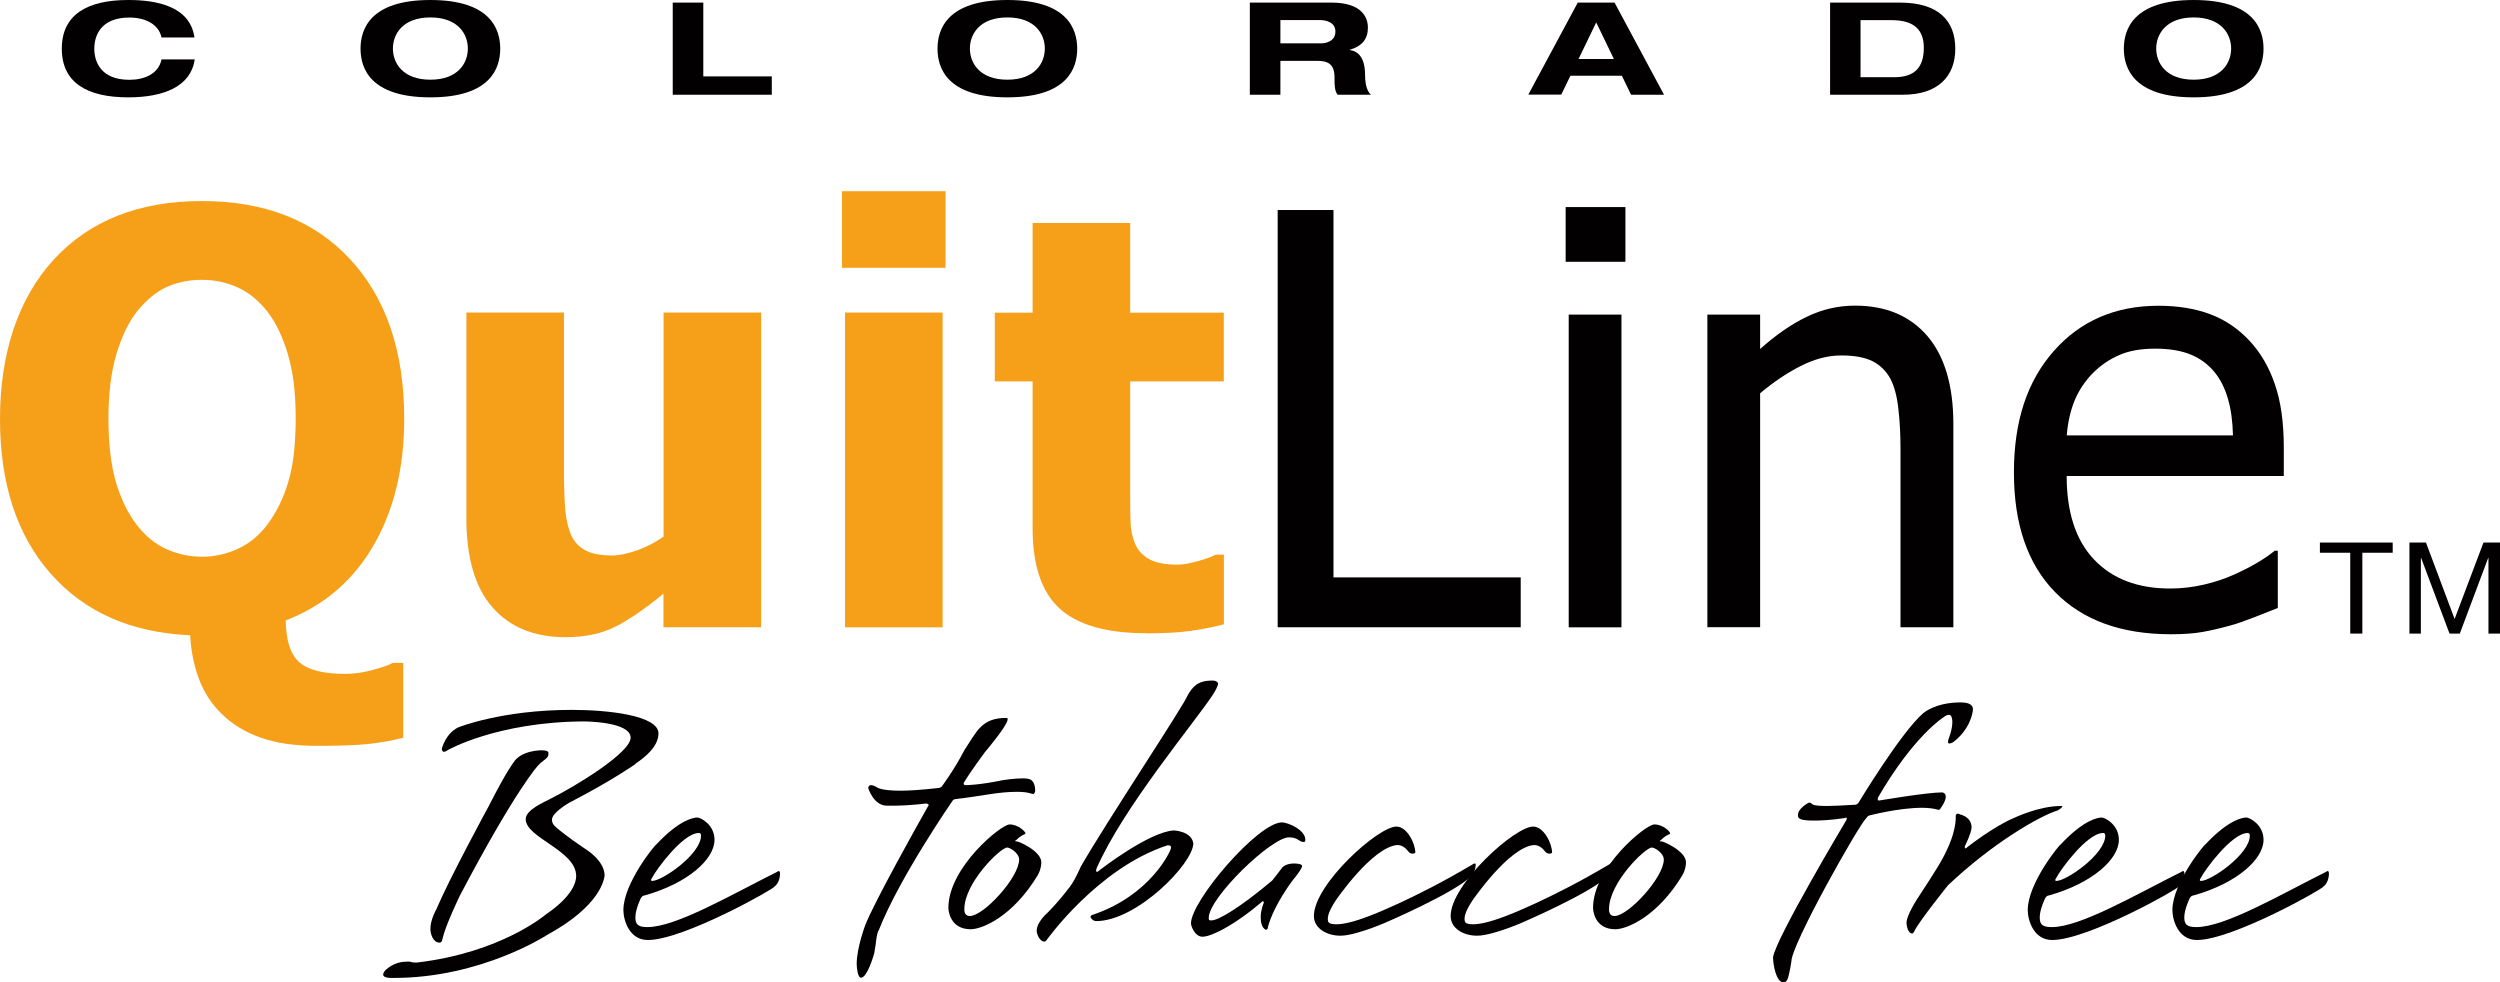 <?xml version="1.0" encoding="UTF-8"?><svg xmlns="http://www.w3.org/2000/svg" viewBox="0 0 220.85 86.78"><defs><style>.d{fill:#020000;}.e{fill:#f6a01a;}</style></defs><g id="a"/><g id="b"><g id="c"><g><g><path class="e" d="M35.63,65.17c-.99,.25-1.98,.43-2.98,.54-1,.12-2.56,.18-4.68,.18-1.94,0-3.6-.25-4.95-.73-1.36-.48-2.49-1.17-3.4-2.06-.91-.87-1.59-1.91-2.04-3.11-.45-1.2-.71-2.49-.78-3.87-5.21-.23-9.32-2.04-12.31-5.43-3-3.39-4.49-7.95-4.49-13.69s1.58-10.62,4.75-14.07c3.17-3.45,7.53-5.17,13.09-5.17s9.91,1.72,13.09,5.14c3.18,3.43,4.78,8.13,4.78,14.09,0,4.35-.91,8.08-2.71,11.19-1.81,3.12-4.39,5.33-7.76,6.63,.03,1.79,.43,3.02,1.21,3.7,.77,.68,2.13,1.02,4.07,1.02,.75,0,1.54-.11,2.38-.34,.84-.22,1.44-.43,1.8-.63h.92v6.58Zm-11.97-18.89c.79-1.07,1.4-2.32,1.82-3.75,.43-1.43,.64-3.29,.64-5.6s-.23-4.06-.68-5.6c-.45-1.54-1.05-2.8-1.81-3.79-.79-1.01-1.68-1.73-2.68-2.17-.99-.44-2.03-.65-3.09-.65-1.13,0-2.16,.2-3.08,.61-.92,.4-1.81,1.13-2.66,2.16-.76,.96-1.37,2.23-1.84,3.81-.47,1.58-.7,3.47-.7,5.66s.22,4.13,.66,5.63c.44,1.49,1.05,2.74,1.82,3.75,.79,1.02,1.68,1.75,2.69,2.19,1,.44,2.04,.65,3.11,.65s2.13-.23,3.16-.7c1.02-.47,1.9-1.2,2.64-2.19Z"/><path class="e" d="M67.23,55.41h-8.62v-2.97c-1.51,1.26-2.89,2.21-4.14,2.87-1.26,.65-2.75,.98-4.49,.98-2.76,0-4.92-.87-6.46-2.62-1.55-1.75-2.32-4.38-2.32-7.89V27.61h8.62v13.85c0,1.44,.04,2.62,.11,3.53,.08,.91,.26,1.68,.54,2.31,.27,.58,.68,1.02,1.25,1.32,.56,.3,1.34,.45,2.35,.45,.62,0,1.35-.15,2.2-.45,.85-.3,1.63-.71,2.35-1.22V27.61h8.62v27.8Z"/><path class="e" d="M83.53,23.66h-9.15v-6.77h9.15v6.77Zm-.26,31.76h-8.62V27.61h8.62v27.8Z"/><path class="e" d="M101.28,55.94c-3.51,0-6.06-.72-7.66-2.17-1.6-1.45-2.4-3.82-2.4-7.11v-12.97h-3.34v-6.07h3.34v-7.92h8.62v7.92h8.27v6.07h-8.27v9.82c0,.97,0,1.82,.03,2.54,.01,.72,.15,1.37,.39,1.95,.23,.58,.63,1.03,1.22,1.37,.58,.34,1.43,.51,2.54,.51,.46,0,1.06-.1,1.8-.31,.74-.21,1.26-.4,1.56-.57h.74v6.15c-.93,.25-1.93,.44-2.98,.59-1.05,.14-2.33,.21-3.86,.21Z"/><path class="d" d="M134.33,55.41h-21.46V18.55h4.93V51.01h16.54v4.4Z"/><path class="d" d="M143.59,23.13h-5.28v-4.84h5.28v4.84Zm-.35,32.29h-4.66V27.79h4.66v27.62Z"/><path class="d" d="M172.55,55.41h-4.66v-15.76c0-1.27-.06-2.45-.19-3.55-.12-1.1-.36-1.98-.7-2.64-.38-.69-.91-1.21-1.58-1.55-.68-.34-1.6-.51-2.77-.51s-2.34,.31-3.57,.93c-1.23,.62-2.42,1.43-3.59,2.41v20.67h-4.66V27.79h4.66v3.04c1.39-1.24,2.75-2.19,4.11-2.84,1.35-.66,2.78-.99,4.28-.99,2.72,0,4.85,.9,6.38,2.68,1.53,1.79,2.3,4.39,2.3,7.79v17.94Z"/><path class="d" d="M191.79,56.03c-4.4,0-7.81-1.24-10.24-3.72-2.43-2.48-3.64-6-3.64-10.57s1.18-8.08,3.53-10.74c2.35-2.66,5.44-3.99,9.24-3.99,1.71,0,3.23,.25,4.55,.74,1.32,.49,2.47,1.27,3.46,2.32,.99,1.05,1.75,2.34,2.27,3.87,.53,1.52,.79,3.39,.79,5.59v2.52h-19.18c0,3.22,.81,5.69,2.43,7.39,1.62,1.7,3.85,2.55,6.71,2.55,1.02,0,2.03-.12,3.01-.35,.98-.23,1.87-.53,2.66-.89,.84-.38,1.55-.75,2.13-1.1,.58-.35,1.06-.69,1.44-1h.27v5.06c-.54,.21-1.22,.48-2.03,.8-.81,.32-1.53,.58-2.17,.75-.91,.25-1.72,.44-2.46,.57-.73,.13-1.66,.2-2.78,.2Zm5.47-17.59c-.03-1.25-.18-2.33-.45-3.23-.26-.91-.65-1.67-1.14-2.29-.55-.69-1.25-1.22-2.1-1.58-.85-.36-1.91-.54-3.17-.54s-2.3,.18-3.17,.56c-.87,.37-1.66,.91-2.37,1.62-.7,.73-1.23,1.53-1.59,2.41-.36,.88-.6,1.91-.69,3.07h14.69Z"/></g><g><path class="d" d="M56.14,67.49s-1.85,1.33-5.6,3.29c-.53,.26-1.78,1.06-1.78,1.63,0,.23,.08,.45,.45,.75,0,0,.94,.8,2.46,1.81,0,0,1.74,1.02,1.74,2.38-.04,.27-.3,2.65-5.11,5.26,0,0-5.79,3.78-13.5,3.78h-.19c-.61,0-.76-.15-.76-.3,0-.19,.23-.42,.23-.42,.72-.64,1.47-.72,1.85-.72h.26c.26,.08,.42,.08,.53,.08h.11c7.45-.87,11.38-4.24,11.38-4.24,2.38-1.62,2.69-2.87,2.69-3.4,0-2.27-4.46-3.37-4.46-5.03,0-.83,1.66-1.51,2.08-1.74,2.5-1.25,7.19-4.16,7.19-5.45,0-1.44-4.12-1.44-4.12-1.44-7.68,.04-12.03,2.53-12.03,2.53-.15,.11-.26,.15-.34,.15-.19,0-.19-.26-.19-.26,0,0,.3-1.32,1.44-1.89,0,0,3.82-1.55,10.02-1.55,3.29,0,7.68,.5,7.68,2.08,0,.49-.19,1.44-2.04,2.68Zm-8.21-.22s-.11,.04-.42,.38c0,0-1.97,2.12-6.88,11.46,0,0-1.29,2.65-1.55,3.86-.04,.27-.15,.3-.26,.3-.57,0-.8-.79-.8-1.21,0-.83,.53-1.74,.53-1.74,1.13-2.68,4.61-9.08,4.61-9.08,1.66-3.25,2.19-3.86,2.19-3.86,.26-.45,.94-1.02,2.38-1.1,.23,0,.72,0,.72,.23,0,.26,0,.38-.53,.76Z"/><path class="d" d="M68.43,78.31c0,.19-8.06,4.73-11.2,4.73-1.66,0-2.16-1.78-2.16-2.65,0-2.38,2.87-5.86,2.91-5.79,2.08-2.23,3.33-2.38,3.63-2.38,.26,0,1.51,.61,1.51,1.97,0,1.7-2.31,3.82-6.16,4.91-.08,0-.23,.04-.34,.23,0,0-.49,.98-.49,1.7,0,.6,.19,.87,1.06,.87,2.53,0,7.37-2.84,11.46-4.88,0,0,.08-.07,.15-.07,.04,0,.11,.04,.11,.23,0,0,0,.79-.49,1.13Zm-6.73-4.72c-1.4,.04-3.74,3.25-4.08,3.93-.08,.11-.11,.19-.11,.22,0,.08,.08,.08,.11,.08,.87,0,4.31-2.35,4.31-4.01,0-.19-.11-.23-.23-.23Z"/><path class="d" d="M91.27,70.14c-.19,0-.38-.19-1.44-.19-1.7,0-3.1,.38-5.41,.64,0,0-.19,0-.3,.19,0,0-4.65,6.73-6.47,11.35-.26,.42-.23,1.14-.42,2.08-.08,.3-.64,2.16-1.17,2.16-.3,0-.38-.95-.38-1.21,0-1.44,.76-3.44,.76-3.44,.72-1.89,4.65-8.93,5.45-10.33,.08-.15,.15-.26,.15-.26,0-.11-.19-.15-.19-.15-1.36,.15-2.42,.22-3.56,.19-1.13-.04-1.59-1.55-1.59-1.55,0,0,0-.26,.26-.26,.11,0,.23,.04,.45,.15,0,0,.26,.34,2.12,.34,.79,0,1.85-.07,3.29-.23,0,0,.26,0,.38-.15,.08-.11,1.1-1.47,2-3.21,1.1-1.66,1.51-2.84,3.71-2.84,0,0,.11,0,.11,.11,0,.23-.34,.91-2.04,2.95,0,0-1.29,1.74-1.85,2.69,0,.15,.04,.19,.23,.19,0,0,1.1,0,3.29-.45,0,0,.98-.15,1.7-.15,.3,0,.57,.04,.68,.11,0,0,.42,.15,.42,.98,0,.11-.08,.3-.19,.3Z"/><path class="d" d="M91.69,77.29c-2.23,3.71-4.95,4.8-5.94,4.8-1.85,0-1.97-1.7-1.97-1.89,0-3.56,4.65-7.37,5.41-7.37s1.4,.64,1.4,.79c0,.04-.04,.07-.15,.11,0,0-.3,.11-.68,.49,0,0-.08,.04-.08,.07,0,.04,.08,.04,.15,.04,.08-.04,2.16,.83,2.16,1.85,0,.19-.04,.65-.3,1.1Zm-2.72-2.42c-.57,0-3.78,3.1-3.78,5.45,0,.34,.11,.6,.49,.6,1.21,0,4.35-3.4,4.35-4.99,0-.56-.79-1.06-1.06-1.06Z"/><path class="d" d="M107.2,61.29c-1.63,2.5-7.98,10.03-10.33,15.43,0,0-.04,.11-.04,.19s.04,.11,.08,.11,.11-.04,.23-.15c0,0,4.31-3.36,6.54-3.51,0,0,1.55,.04,1.74,1.13,0,1.78-4.99,6.88-8.59,6.88-.26,0-.49-.26-.49-.38,0-.15,.23-.19,.23-.19,5.11-1.74,6.88-5.67,6.88-5.9,0-.15-.04-.23-.3-.23-6.2,2.01-10.74,8.44-10.74,8.44-.04,.04-.11,.07-.15,.07-.42,0-.68-.68-.68-.95,0-.79,.98-1.62,.98-1.62,.98-.99,1.74-2,1.74-2,.61-.68,1.17-2.04,1.17-2.04,2.23-3.9,9.15-14.3,9.46-15.17,.42-.68,.79-1.28,2.19-1.28,.23,0,.42,.07,.49,.26,0,0,0,.26-.42,.91Z"/><path class="d" d="M115.17,74.38c-.45,0-.42-.38-1.28-.41-1.55-.04-7.11,5.33-7.11,7.11,0,.19,0,.23,.23,.23,.64,0,2.57-1.17,5.37-3.52,0,0,.61-.76,.91-1.17,0,0,.3-.34,1.02-.34,.27,0,.72,.04,.72,.23,0,0,.04,.19-.83,1.25,0,0-1.66,2.16-2.19,4.12,0,.26-.19,.26-.19,.26-.38-.19-.45-.72-.45-1.13,0-.64,.27-1.25,.27-1.25,0-.11-.04-.15-.08-.15-.04,0-.11,.08-.11,.08-2.34,2-3.97,2.68-3.97,2.68-.64,.3-1.02,.38-1.25,.38-.68,0-1.02-.95-1.02-1.17,0-2.01,5.9-8.89,8.02-8.93,.57,0,2.08,.68,2.08,1.51,0,.11,0,.19-.12,.23Z"/><path class="d" d="M130.04,77.33c-1.4,1.51-7.87,4.27-7.87,4.27-2.5,1.02-3.48,1.06-3.75,1.06-1.21,0-2.35-.64-2.35-1.74,0-2.8,5.71-7.94,7.3-7.9,.91,0,1.66,1.47,1.66,2.31-.08,.08-.19,.08-.27,.08-.23,0-.38-.23-.38-.23-.38-.49-.76-.53-.95-.53-2.23,.19-5.45,4.92-5.45,4.92-.56,.87-.68,1.32-.68,1.59,0,.3,.04,.49,.76,.49,.53,0,1.4-.15,2.95-.75,0,0,3.86-1.44,9.08-4.54,0,0,.11-.08,.19-.08,.04,0,.08,0,.08,.11,0,.57-.34,.95-.34,.95Z"/><path class="d" d="M142.1,77.33c-1.4,1.51-7.86,4.27-7.86,4.27-2.5,1.02-3.48,1.06-3.75,1.06-1.21,0-2.34-.64-2.34-1.74,0-2.8,5.71-7.94,7.3-7.9,.91,0,1.66,1.47,1.66,2.31-.08,.08-.19,.08-.27,.08-.23,0-.38-.23-.38-.23-.38-.49-.76-.53-.95-.53-2.23,.19-5.45,4.92-5.45,4.92-.57,.87-.68,1.32-.68,1.59,0,.3,.04,.49,.75,.49,.53,0,1.4-.15,2.95-.75,0,0,3.86-1.44,9.08-4.54,0,0,.11-.08,.19-.08,.04,0,.08,0,.08,.11,0,.57-.34,.95-.34,.95Z"/><path class="d" d="M148.64,77.29c-2.23,3.71-4.95,4.8-5.94,4.8-1.86,0-1.97-1.7-1.97-1.89,0-3.56,4.65-7.37,5.41-7.37,.79,0,1.4,.64,1.4,.79,0,.04-.04,.07-.15,.11,0,0-.3,.11-.68,.49,0,0-.08,.04-.08,.07,0,.04,.08,.04,.15,.04,.08-.04,2.16,.83,2.16,1.85,0,.19-.04,.65-.3,1.1Zm-2.72-2.42c-.57,0-3.78,3.1-3.78,5.45,0,.34,.11,.6,.49,.6,1.21,0,4.35-3.4,4.35-4.99,0-.56-.79-1.06-1.06-1.06Z"/><path class="d" d="M172.47,65.6s-.15,.08-.27,.08c-.08,0-.11-.04-.11-.15,0-.04,0-.11,.04-.23,0,0,.34-.83,.34-1.51,0-.23-.04-.41-.12-.56,0,0-.08-.08-.19-.08s-.26,.04-.49,.23c0,0-2.61,1.62-5.79,7.11,0,.15,0,.23,.11,.23,.04,0,4.2-.72,5.6-.72,0,0,.3,.04,.3,.38,0,.22-.11,.53-.45,1.02-.08,.08-.11,.15-.15,.15-.53-.15-1.02-.19-1.51-.19-2.04,0-4.65,.68-4.65,.68-.15,.04-.26,.23-.26,.23-.64,.57-6.62,11.15-6.62,12.67-.12,.83-.3,1.47-.3,1.47-.11,.3-.27,.38-.38,.38-.68,0-.94-1.62-.94-2.23,.26-1.7,6.47-12.1,6.47-12.1,.04-.08,.04-.11,.04-.15,0-.08-.04-.08-.08-.08s-.11,.04-.11,.04c-1.29,.19-2.16,.22-2.76,.22-1.36,0-1.36-.26-1.36-.49,0-.6,.95-1.1,.98-1.1,.08,0,.19,.04,.3,.15,0,0,.08,.15,1.28,.15,.53,0,1.32-.04,2.5-.11,.08,0,.19-.04,.3-.19,0,0,3.74-6.2,5.71-7.9,0,0,1.06-.95,3.29-.95,.45,0,1.1,.07,1.1,.61,0,.34-.3,1.85-1.81,2.95Z"/><path class="d" d="M181.81,71.58c-1.7,.53-5.79,2.91-9.72,6.62,0,0-2.5,3.11-2.95,4.01-.08,.19-.19,.26-.19,.26-.45,0-.53-.83-.53-.95,0-.41,.41-1.32,1.17-2.45,.68-1.02,1.29-2.01,1.29-2.01,1.82-2.8,1.89-4.39,1.89-4.84v-.15s0-.19,.19-.19c.04,0,.15,.04,.23,.08,0,0,.95,.19,.98,1.1,0,.19-.08,.64-.61,1.74,0,.07,.04,.15,.08,.15s.08-.04,.11-.08c0,0,2.34-1.85,4.16-2.61,0,0,2.19-1.06,4.16-1.06,0,0,.12,0,.12,.04,0,.04-.08,.15-.38,.34Z"/><path class="d" d="M192.48,78.31c0,.19-8.05,4.73-11.19,4.73-1.66,0-2.16-1.78-2.16-2.65,0-2.38,2.87-5.86,2.91-5.79,2.08-2.23,3.33-2.38,3.63-2.38,.26,0,1.51,.61,1.51,1.97,0,1.7-2.31,3.82-6.16,4.91-.08,0-.23,.04-.34,.23,0,0-.49,.98-.49,1.7,0,.6,.19,.87,1.06,.87,2.53,0,7.37-2.84,11.46-4.88,0,0,.08-.07,.15-.07,.04,0,.11,.04,.11,.23,0,0,0,.79-.49,1.13Zm-6.73-4.72c-1.4,.04-3.74,3.25-4.08,3.93-.08,.11-.11,.19-.11,.22,0,.08,.07,.08,.11,.08,.87,0,4.31-2.35,4.31-4.01,0-.19-.11-.23-.23-.23Z"/><path class="d" d="M205.26,78.31c0,.19-8.06,4.73-11.19,4.73-1.66,0-2.16-1.78-2.16-2.65,0-2.38,2.87-5.86,2.91-5.79,2.08-2.23,3.33-2.38,3.63-2.38,.26,0,1.51,.61,1.51,1.97,0,1.7-2.31,3.82-6.17,4.91-.08,0-.23,.04-.34,.23,0,0-.49,.98-.49,1.7,0,.6,.19,.87,1.06,.87,2.54,0,7.38-2.84,11.46-4.88,0,0,.07-.07,.15-.07,.04,0,.11,.04,.11,.23,0,0,0,.79-.49,1.13Zm-6.73-4.72c-1.4,.04-3.75,3.25-4.09,3.93-.08,.11-.11,.19-.11,.22,0,.08,.08,.08,.11,.08,.87,0,4.31-2.35,4.31-4.01,0-.19-.11-.23-.23-.23Z"/></g><g><path class="d" d="M14.27,3.31c-.25-1.17-1.43-1.76-2.84-1.76-2.56,0-3.1,1.64-3.1,2.75s.54,2.75,3.1,2.75c1.31,0,2.57-.51,2.84-1.8h2.93c-.33,2.37-2.71,3.35-5.87,3.35-3.62,0-5.87-1.28-5.87-4.3S7.72,0,11.34,0c2.39,0,5.44,.5,5.84,3.31h-2.91Z"/><path class="d" d="M38.02,0c5.34,0,6.17,2.6,6.17,4.3s-.83,4.3-6.17,4.3-6.17-2.6-6.17-4.3,.83-4.3,6.17-4.3Zm0,7.04c2.45,0,3.31-1.48,3.31-2.75s-.86-2.75-3.31-2.75-3.31,1.48-3.31,2.75,.86,2.75,3.31,2.75Z"/><path class="d" d="M59.43,.23h2.7V6.75h6.05v1.62h-8.75V.23Z"/><path class="d" d="M88.99,0c5.34,0,6.17,2.6,6.17,4.3s-.83,4.3-6.17,4.3-6.17-2.6-6.17-4.3,.83-4.3,6.17-4.3Zm0,7.04c2.45,0,3.31-1.48,3.31-2.75s-.86-2.75-3.31-2.75-3.31,1.48-3.31,2.75,.86,2.75,3.31,2.75Z"/><path class="d" d="M110.41,.23h7.22c2.75,0,3.21,1.38,3.21,2.21,0,.99-.49,1.63-1.61,1.96v.02c1.18,.15,1.36,1.38,1.36,2.18,0,.4,.04,1.36,.52,1.77h-2.95c-.25-.37-.27-.71-.27-1.56,0-1.14-.6-1.43-1.43-1.43h-3.35v2.99h-2.7V.23Zm2.7,3.6h3.57c.6,0,1.29-.27,1.29-1.04,0-.81-.78-1.02-1.43-1.02h-3.43V3.83Z"/><path class="d" d="M143.29,6.69h-4.56l-.81,1.67h-2.91L139.38,.23h3.25l4.37,8.14h-2.91l-.81-1.67Zm-2.28-4.71l-1.56,3.23h3.12l-1.56-3.23Z"/><path class="d" d="M161.66,.23h6.19c3.41,0,4.88,1.62,4.88,4.07s-1.53,4.07-4.64,4.07h-6.42V.23Zm2.7,6.59h3c1.78,0,2.59-.87,2.59-2.6,0-1.51-.78-2.44-2.84-2.44h-2.75V6.82Z"/><path class="d" d="M193.79,0c5.34,0,6.17,2.6,6.17,4.3s-.84,4.3-6.17,4.3-6.17-2.6-6.17-4.3,.83-4.3,6.17-4.3Zm0,7.04c2.44,0,3.31-1.48,3.31-2.75s-.87-2.75-3.31-2.75-3.31,1.48-3.31,2.75,.86,2.75,3.31,2.75Z"/></g><g><path class="d" d="M207.62,48.83h-2.68v-.9h6.43v.9h-2.68v7.14h-1.07v-7.14Z"/><path class="d" d="M212.85,47.93h1.46l2.53,6.75,2.55-6.75h1.46v8.04h-1.02v-6.69h-.02l-2.51,6.69h-.91l-2.51-6.69h-.02v6.69h-1.01v-8.04Z"/></g></g></g></g></svg>